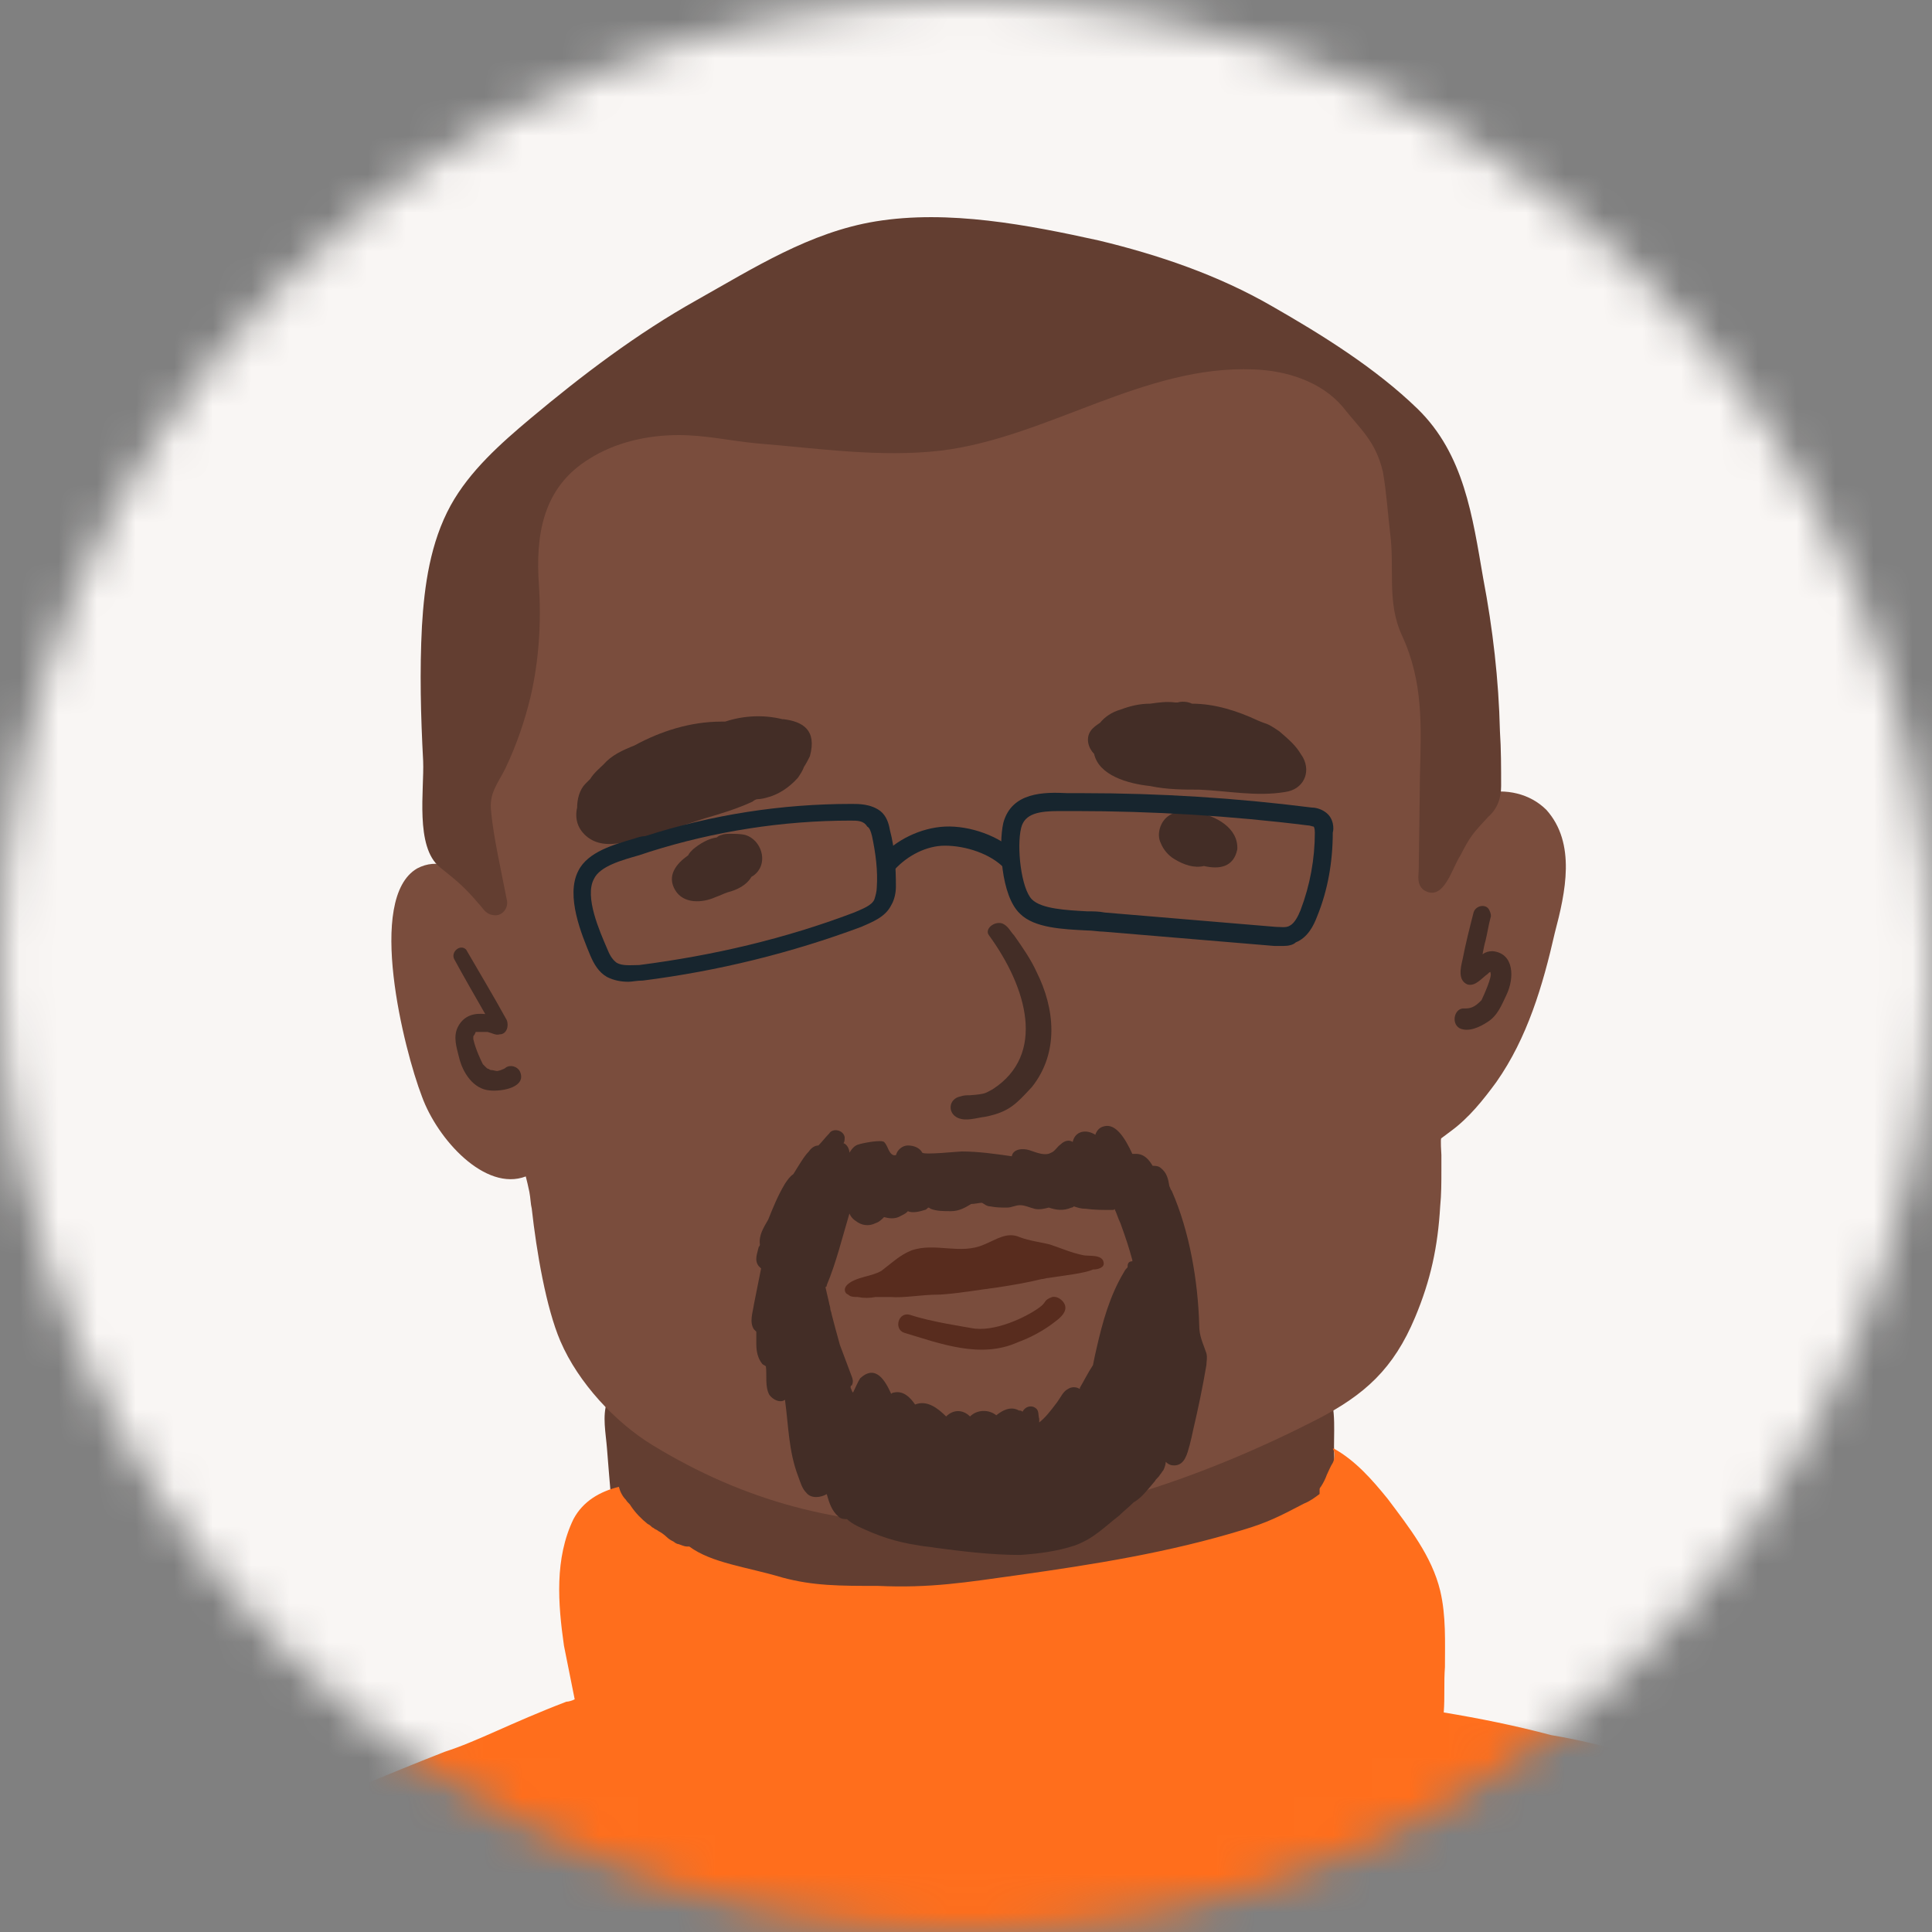 <svg width="50" height="50" viewBox="0 0 50 50" fill="none" xmlns="http://www.w3.org/2000/svg">
<rect x="0" y="0" width="50" height="50" fill="#808080" stroke="none"/>
<mask id="mask0_8063_43687" style="mask-type:alpha" maskUnits="userSpaceOnUse" x="0" y="0" width="50" height="50">
<circle cx="25" cy="25" r="25" fill="#D9D9D9"/>
</mask>
<g mask="url(#mask0_8063_43687)">
<path d="M58.973 -7.002H-7.758C-10.318 -7.002 -12.393 -4.927 -12.393 -2.368V64.364C-12.393 66.923 -10.318 68.998 -7.758 68.998H58.973C61.533 68.998 63.607 66.923 63.607 64.364V-2.368C63.607 -4.927 61.533 -7.002 58.973 -7.002Z" fill="#F9F6F4"/>
<path d="M34.524 40.115C34.554 39.219 34.554 38.323 34.524 37.427C34.524 36.902 34.585 36.253 34.276 35.821V35.512C34.276 35.327 34.245 35.141 34.153 34.956C33.72 34.153 32.454 34.307 32.237 35.172V35.265C31.898 35.358 31.589 35.605 31.434 35.944V36.006C30.878 35.759 30.168 35.821 29.797 36.346C29.735 36.439 29.673 36.501 29.611 36.593C29.55 36.562 29.457 36.531 29.364 36.531C28.87 36.439 28.376 36.717 28.159 37.18C28.128 37.118 28.098 37.057 28.067 36.995C27.572 36.099 26.275 36.284 25.811 37.118C25.688 37.366 25.595 37.613 25.533 37.86C25.194 37.705 24.792 37.736 24.483 37.922C24.421 37.798 24.328 37.675 24.236 37.551C23.927 37.211 23.494 37.057 23.093 37.087C22.629 36.655 21.548 36.253 20.93 37.18C20.837 37.18 20.745 37.211 20.652 37.273C20.652 37.273 20.621 37.273 20.621 37.304C20.498 37.242 20.374 37.211 20.22 37.211C19.88 36.655 19.169 36.593 18.706 36.871C18.52 36.748 18.273 36.655 18.026 36.655C17.995 36.501 17.933 36.346 17.841 36.222C17.779 36.13 17.717 36.068 17.624 36.006C17.593 35.728 17.593 35.419 17.408 35.172C17.037 34.616 16.142 34.678 15.832 35.234C15.647 35.543 15.678 35.913 15.709 36.284C15.585 36.655 15.678 37.087 15.709 37.489C15.771 38.261 15.832 39.065 15.925 39.837C15.956 40.146 15.956 40.548 16.111 40.826C16.111 40.949 16.142 41.073 16.142 41.197C16.203 41.691 16.265 42.216 16.45 42.679C16.759 43.544 17.47 44.255 18.273 44.626C18.613 44.78 18.953 44.904 19.293 45.027C19.911 45.305 20.683 45.367 21.332 45.491C22.166 45.584 23 45.676 23.834 45.614C24.236 45.584 25.595 45.429 25.657 45.336C25.966 45.275 26.275 45.151 26.553 45.058C27.109 44.873 27.665 44.718 28.221 44.533C28.592 44.935 29.21 45.089 29.858 44.749C30.013 44.688 30.198 44.626 30.353 44.564C31.867 44.039 32.484 43.514 33.195 42.927C33.751 42.834 34.245 42.401 34.215 41.753C34.215 41.66 34.184 41.598 34.184 41.505C34.215 41.474 34.245 41.413 34.276 41.382C34.554 41.042 34.493 40.548 34.524 40.115Z" fill="#633E31"/>
<path d="M40.022 20.961C39.589 20.529 38.971 20.405 38.385 20.529C38.415 20.343 38.415 20.158 38.446 19.972C38.385 19.633 38.292 18.489 38.014 17.223C37.55 15.678 37.149 14.041 36.067 12.774L36.036 12.743C36.067 12.681 36.067 12.62 36.036 12.527C35.728 11.168 34.893 10.024 33.565 9.561C32.144 9.067 30.599 9.407 29.24 9.932C29.147 9.963 29.085 10.024 29.023 10.086C28.189 9.901 27.386 9.715 26.552 9.53C26.49 9.499 26.428 9.499 26.428 9.499C26.336 9.468 26.212 9.437 26.119 9.407C25.841 9.314 25.502 9.252 25.193 9.314C24.822 8.727 23.988 8.541 23.277 8.912C23.154 8.974 23.061 9.067 22.937 9.128C22.814 9.067 22.659 9.067 22.536 9.036C22.165 9.036 21.856 9.19 21.578 9.407C21.3 9.746 21.516 9.468 21.053 10.086C20.775 9.592 20.188 9.314 19.632 9.468C18.983 9.685 18.643 10.272 18.334 10.889C17.809 10.457 17.006 10.395 16.45 10.92C16.326 11.075 16.202 11.229 16.11 11.384H16.017C15.986 11.384 15.955 11.415 15.955 11.415H15.893C15.863 11.415 15.832 11.446 15.801 11.446C15.801 11.446 15.77 11.446 15.77 11.476C15.708 11.507 15.677 11.507 15.615 11.538C15.399 11.631 15.183 11.724 14.967 11.878C14.781 12.002 14.627 12.156 14.503 12.341C14.411 12.341 14.287 12.341 14.194 12.372C13.051 12.681 13.267 14.072 13.082 14.998C12.958 16.296 12.835 17.593 12.711 18.86C11.692 19.602 12.093 21.301 12.186 22.382C12.217 22.506 12.217 22.629 12.248 22.784C11.815 22.444 11.321 22.197 10.796 22.475C9.467 23.247 10.456 27.171 10.919 28.376C11.321 29.488 12.557 30.847 13.607 30.446C13.638 30.569 13.669 30.693 13.7 30.847C13.731 31.002 13.731 31.156 13.762 31.28C13.885 32.392 14.132 33.844 14.503 34.709C14.967 35.79 15.924 36.81 16.882 37.397C19.261 38.849 21.701 39.498 24.544 39.467C27.757 39.436 31.217 38.2 34.059 36.748C35.326 36.099 36.067 35.419 36.623 34.091C37.025 33.133 37.211 32.268 37.272 31.218C37.303 30.909 37.303 30.6 37.303 30.291V29.89C37.303 29.859 37.272 29.457 37.303 29.457C37.386 29.395 37.468 29.333 37.55 29.272C38.014 28.932 38.385 28.468 38.724 28.005C39.528 26.862 39.929 25.503 40.238 24.143C40.516 23.093 40.794 21.826 40.022 20.961Z" fill="#7A4D3D"/>
<path d="M19.293 21.61C19.17 21.579 19.015 21.579 18.892 21.579C18.83 21.579 18.737 21.579 18.675 21.61C18.644 21.61 18.583 21.641 18.552 21.672C18.335 21.703 18.119 21.826 17.934 21.981C17.872 22.043 17.841 22.073 17.81 22.135C17.501 22.352 17.254 22.66 17.47 23.031C17.687 23.402 18.181 23.371 18.521 23.216C18.613 23.186 18.737 23.124 18.83 23.093C19.077 23.031 19.324 22.908 19.448 22.691C19.509 22.66 19.54 22.63 19.571 22.599C19.88 22.29 19.695 21.734 19.293 21.61Z" fill="#432D26"/>
<path d="M30.97 21.022C30.878 20.991 30.785 20.991 30.723 20.991H30.692C30.383 20.991 30.105 21.115 30.012 21.455C29.982 21.578 29.982 21.702 30.043 21.825C30.105 21.98 30.229 22.134 30.383 22.227C30.63 22.381 30.908 22.474 31.156 22.412C31.557 22.505 31.928 22.443 32.021 21.98C32.051 21.424 31.465 21.115 30.97 21.022Z" fill="#432D26"/>
<path d="M20.281 18.613H20.25C19.756 18.49 19.23 18.521 18.767 18.675H18.674C17.871 18.675 17.099 18.922 16.419 19.293C16.11 19.417 15.832 19.54 15.616 19.787C15.523 19.88 15.368 20.004 15.276 20.158L15.152 20.282C14.998 20.436 14.936 20.683 14.936 20.899C14.874 21.178 14.936 21.456 15.214 21.672C15.585 21.95 16.048 21.826 16.45 21.734C17.068 21.579 17.655 21.363 18.242 21.178C18.674 21.054 19.076 20.93 19.477 20.745C19.508 20.714 19.57 20.683 19.601 20.683C19.694 20.683 19.817 20.652 19.91 20.622C20.126 20.56 20.404 20.405 20.651 20.127C20.713 20.035 20.775 19.942 20.806 19.849C20.868 19.756 20.93 19.633 20.96 19.571C21.146 18.891 20.775 18.675 20.281 18.613Z" fill="#432D26"/>
<path d="M33.721 19.602C33.567 19.354 33.505 19.262 33.103 18.922C32.733 18.675 32.825 18.767 32.547 18.644C32.022 18.397 31.435 18.211 30.848 18.211C30.724 18.15 30.57 18.15 30.477 18.18H30.416C30.199 18.15 29.983 18.18 29.767 18.211C29.489 18.211 29.241 18.273 28.994 18.366C28.778 18.428 28.593 18.551 28.469 18.706C28.377 18.767 28.284 18.829 28.222 18.922C28.098 19.107 28.16 19.354 28.315 19.509C28.438 20.065 29.18 20.281 29.767 20.343C30.199 20.436 30.663 20.436 31.033 20.436C31.775 20.467 32.516 20.621 33.258 20.497C33.721 20.436 33.937 20.003 33.721 19.602Z" fill="#432D26"/>
<path d="M26.831 25.163C26.677 24.823 26.46 24.514 26.244 24.206C26.151 24.113 26.09 23.958 25.935 23.897C25.719 23.835 25.472 24.051 25.595 24.206C26.584 25.565 27.078 27.295 25.688 28.191C25.503 28.284 25.534 28.314 25.101 28.345C25.008 28.345 24.947 28.345 24.854 28.376C24.545 28.438 24.514 28.809 24.792 28.932C25.008 29.025 25.256 28.932 25.503 28.901C26.121 28.778 26.306 28.562 26.708 28.129C27.418 27.233 27.295 26.09 26.831 25.163Z" fill="#432D26"/>
<path d="M13.454 27.726C13.392 27.603 13.207 27.541 13.083 27.634C13.052 27.665 13.021 27.665 12.96 27.695C12.836 27.726 12.898 27.726 12.743 27.695C12.712 27.695 12.681 27.695 12.65 27.665C12.62 27.665 12.589 27.634 12.589 27.634L12.496 27.541C12.465 27.479 12.311 27.17 12.249 26.892V26.831C12.249 26.8 12.28 26.8 12.311 26.707H12.62C12.743 26.738 12.836 26.8 12.929 26.769C13.114 26.769 13.176 26.552 13.114 26.398C12.774 25.78 12.403 25.162 12.063 24.575C11.909 24.421 11.662 24.637 11.755 24.822C11.971 25.224 12.311 25.811 12.558 26.244C12.28 26.213 12.002 26.274 11.847 26.583C11.724 26.831 11.816 27.108 11.878 27.356C11.971 27.757 12.249 28.19 12.681 28.221C13.021 28.252 13.639 28.128 13.454 27.726Z" fill="#432D26"/>
<path d="M38.626 24.616C38.523 24.616 38.445 24.642 38.368 24.696C38.394 24.562 38.419 24.427 38.445 24.346C38.497 24.13 38.523 23.941 38.574 23.753C38.6 23.699 38.574 23.618 38.548 23.564C38.471 23.375 38.187 23.429 38.135 23.618C38.032 24.022 37.929 24.427 37.851 24.831C37.8 25.047 37.722 25.371 37.98 25.479C38.187 25.532 38.342 25.317 38.497 25.209C38.523 25.182 38.548 25.155 38.574 25.155V25.182C38.626 25.263 38.394 25.775 38.342 25.883C38.161 26.072 38.058 26.099 37.903 26.099C37.645 26.072 37.542 26.476 37.774 26.611C38.006 26.719 38.29 26.584 38.497 26.449C38.755 26.288 38.858 26.018 38.987 25.748C39.194 25.317 39.194 24.669 38.626 24.616Z" fill="#432D26"/>
<path d="M28.561 32.67C28.531 32.454 28.16 32.516 28.036 32.485C27.727 32.423 27.449 32.299 27.171 32.207C26.924 32.145 26.646 32.114 26.399 32.021C26.059 31.867 25.781 32.083 25.472 32.207C24.854 32.485 24.205 32.145 23.587 32.361C23.279 32.485 23.062 32.701 22.815 32.886C22.568 33.041 22.136 33.041 21.919 33.257C21.827 33.35 21.858 33.473 21.95 33.504C22.012 33.566 22.105 33.566 22.197 33.566C22.352 33.597 22.506 33.597 22.661 33.566H23.031C23.433 33.597 23.804 33.504 24.329 33.504C24.823 33.473 25.318 33.381 25.812 33.319C26.214 33.257 26.584 33.195 26.955 33.103C27.017 33.103 27.079 33.072 27.14 33.072C27.542 33.01 28.098 32.948 28.284 32.855C28.438 32.855 28.592 32.794 28.561 32.67Z" fill="#582C1E"/>
<path d="M27.232 33.566C26.985 33.658 27.108 33.689 26.892 33.843C26.552 34.091 25.718 34.492 25.131 34.369C24.977 34.338 24.112 34.214 23.555 34.029C23.247 33.936 23.123 34.4 23.401 34.492C24.328 34.77 25.378 35.172 26.336 34.739C26.676 34.616 27.016 34.431 27.294 34.214C27.417 34.122 27.572 33.998 27.572 33.843C27.572 33.689 27.386 33.535 27.232 33.566Z" fill="#582C1E"/>
<path d="M31.221 35.021C31.128 34.743 31.035 34.589 31.035 34.28C31.004 33.167 30.788 31.87 30.325 30.82C30.294 30.789 30.294 30.758 30.263 30.696C30.232 30.511 30.201 30.356 30.047 30.233C29.985 30.171 29.892 30.171 29.83 30.171C29.738 30.016 29.614 29.862 29.398 29.862H29.305C29.12 29.46 28.873 29.058 28.564 29.151C28.44 29.182 28.378 29.275 28.347 29.367C28.1 29.213 27.822 29.275 27.761 29.553C27.668 29.491 27.544 29.522 27.451 29.615C27.359 29.676 27.297 29.8 27.204 29.831C27.05 29.924 26.834 29.831 26.648 29.769C26.463 29.707 26.216 29.738 26.185 29.924C25.752 29.862 25.32 29.8 24.887 29.8C24.795 29.8 23.93 29.893 23.868 29.831C23.806 29.707 23.651 29.645 23.497 29.645C23.343 29.645 23.219 29.769 23.188 29.893C23.095 29.924 23.034 29.831 23.003 29.769C22.972 29.707 22.941 29.615 22.879 29.553C22.787 29.491 22.323 29.584 22.23 29.615C22.107 29.645 22.045 29.738 21.983 29.831C21.983 29.738 21.921 29.615 21.829 29.584C21.86 29.553 21.86 29.491 21.86 29.429C21.829 29.244 21.551 29.182 21.458 29.337C21.365 29.429 21.273 29.553 21.18 29.645C21.087 29.645 20.995 29.707 20.933 29.8C20.809 29.924 20.686 30.14 20.531 30.387C20.439 30.449 20.377 30.541 20.315 30.634C20.13 30.943 20.006 31.252 19.882 31.561C19.759 31.777 19.635 31.963 19.666 32.21C19.666 32.23 19.656 32.251 19.635 32.272C19.604 32.426 19.512 32.611 19.635 32.766L19.697 32.828C19.635 33.136 19.573 33.446 19.512 33.754C19.481 33.971 19.388 34.218 19.512 34.403L19.573 34.465V34.774C19.573 34.959 19.604 35.145 19.728 35.299C19.759 35.33 19.79 35.33 19.821 35.361C19.852 35.577 19.79 35.886 19.913 36.102C20.006 36.226 20.191 36.319 20.315 36.226C20.408 36.906 20.408 37.554 20.655 38.203C20.716 38.358 20.747 38.512 20.871 38.636C20.995 38.79 21.242 38.759 21.396 38.667C21.458 38.883 21.52 39.099 21.705 39.254C21.767 39.315 21.86 39.315 21.921 39.315C21.983 39.377 22.076 39.439 22.2 39.501C22.725 39.748 23.157 39.902 23.775 39.995C23.93 40.026 24.053 40.026 24.208 40.057C24.918 40.15 25.66 40.242 26.401 40.242C26.864 40.211 27.359 40.15 27.822 39.995C28.317 39.81 28.564 39.532 28.965 39.223C29.089 39.099 29.212 39.007 29.336 38.883C29.552 38.759 29.707 38.543 29.892 38.327C29.923 38.265 29.985 38.234 30.016 38.172C30.047 38.141 30.078 38.08 30.108 38.049C30.139 37.987 30.17 37.894 30.17 37.833C30.232 37.894 30.294 37.925 30.387 37.925C30.665 37.925 30.726 37.616 30.788 37.4C30.819 37.276 30.85 37.153 30.881 36.998C31.004 36.473 31.128 35.886 31.221 35.33C31.221 35.237 31.252 35.145 31.221 35.021ZM29.182 32.797C29.151 32.828 29.12 32.858 29.089 32.92C28.718 33.538 28.533 34.218 28.378 34.898C28.347 35.021 28.317 35.176 28.286 35.33C28.162 35.515 28.038 35.763 27.946 35.917V35.948C27.853 35.886 27.73 35.886 27.637 35.948C27.513 36.01 27.451 36.164 27.359 36.288C27.174 36.535 27.05 36.689 26.895 36.813V36.72C26.864 36.628 26.895 36.504 26.803 36.442C26.679 36.349 26.525 36.411 26.463 36.535C26.432 36.504 26.401 36.504 26.37 36.504C26.154 36.38 25.938 36.504 25.783 36.628C25.598 36.473 25.289 36.473 25.104 36.658C24.918 36.473 24.671 36.473 24.486 36.658C24.269 36.442 23.991 36.226 23.682 36.349C23.559 36.164 23.373 35.979 23.126 36.041C23.106 36.041 23.085 36.051 23.064 36.072C22.91 35.732 22.663 35.299 22.261 35.67C22.2 35.763 22.138 35.917 22.076 36.041C22.045 36.01 22.045 35.979 22.014 35.917V35.886C22.014 35.886 22.014 35.855 22.045 35.855C22.107 35.732 22.045 35.639 22.014 35.546C21.921 35.299 21.829 35.052 21.736 34.805C21.674 34.589 21.551 34.125 21.52 34.002C21.52 33.971 21.489 33.909 21.489 33.878C21.489 33.816 21.458 33.754 21.458 33.724C21.427 33.6 21.396 33.446 21.365 33.322C21.365 33.322 21.365 33.291 21.396 33.291V33.26C21.643 32.673 21.798 32.024 21.983 31.407C22.014 31.468 22.045 31.53 22.138 31.592C22.292 31.715 22.477 31.746 22.663 31.654C22.756 31.623 22.817 31.561 22.879 31.499C23.003 31.53 23.157 31.561 23.312 31.468C23.373 31.437 23.435 31.407 23.466 31.376L23.497 31.345C23.621 31.407 23.837 31.345 23.93 31.314C23.96 31.314 23.991 31.283 24.022 31.252C24.022 31.252 24.053 31.252 24.084 31.283C24.238 31.345 24.424 31.345 24.609 31.345C24.826 31.345 24.98 31.252 25.134 31.159C25.227 31.159 25.351 31.128 25.413 31.128C25.474 31.159 25.536 31.221 25.629 31.221C25.783 31.252 25.907 31.252 26.061 31.252C26.185 31.252 26.277 31.19 26.401 31.19C26.525 31.19 26.648 31.252 26.772 31.283C26.895 31.314 27.019 31.283 27.143 31.252C27.328 31.314 27.513 31.345 27.73 31.252C27.75 31.252 27.771 31.242 27.791 31.221C27.884 31.252 27.977 31.283 28.1 31.283C28.317 31.314 28.564 31.314 28.78 31.314C28.811 31.314 28.842 31.314 28.842 31.283C28.904 31.407 28.934 31.53 28.996 31.654C29.151 32.086 29.212 32.272 29.305 32.611V32.642C29.182 32.642 29.182 32.735 29.182 32.797Z" fill="#432D26"/>
<path d="M38.818 18.922C38.787 17.593 38.633 16.265 38.385 14.967C38.107 13.361 37.891 11.754 36.686 10.58C35.605 9.53 34.215 8.665 32.917 7.923C31.527 7.12 29.982 6.595 28.438 6.224C26.615 5.822 24.545 5.421 22.66 5.73C20.961 6.008 19.509 6.935 18.026 7.769C16.481 8.634 15.06 9.715 13.732 10.827C12.959 11.476 12.156 12.187 11.662 13.082C11.137 14.04 10.982 15.152 10.92 16.203C10.859 17.377 10.889 18.52 10.951 19.694C10.982 20.435 10.735 21.918 11.384 22.444C11.847 22.814 12.033 22.969 12.372 23.37C12.496 23.494 12.558 23.648 12.743 23.679C12.99 23.741 13.176 23.494 13.114 23.278C12.959 22.474 12.774 21.671 12.712 21.022C12.65 20.528 12.867 20.312 13.083 19.879C13.361 19.292 13.577 18.674 13.732 18.026C13.948 17.099 14.01 16.11 13.948 15.152C13.855 13.855 14.041 12.619 15.246 11.878C15.925 11.445 16.759 11.26 17.563 11.26C18.273 11.26 18.922 11.414 19.602 11.476C21.146 11.6 22.784 11.847 24.359 11.661C27.109 11.322 29.611 9.437 32.454 9.561C33.288 9.591 34.184 9.87 34.74 10.518C35.203 11.105 35.605 11.414 35.79 12.217C35.883 12.743 35.914 13.268 35.976 13.793C36.099 14.72 35.883 15.585 36.285 16.45C36.841 17.655 36.779 18.798 36.748 20.065C36.748 20.25 36.717 22.474 36.717 22.474C36.717 22.66 36.655 22.876 36.841 23.03C37.366 23.37 37.582 22.444 37.798 22.135C38.046 21.64 38.138 21.548 38.509 21.146C38.756 20.93 38.849 20.652 38.849 20.343C38.849 19.879 38.849 19.385 38.818 18.922Z" fill="#633E31"/>
<path d="M59.886 63.75V63.689C59.886 63.565 59.855 63.472 59.855 63.349C59.454 59.919 58.094 56.645 56.55 53.555C55.963 52.35 55.283 51.176 54.294 50.25C52.533 48.612 50.124 48.18 47.93 47.438C45.273 46.573 42.925 45.368 40.145 44.905C39.218 44.658 38.291 44.472 37.364 44.318C37.395 43.916 37.364 43.545 37.395 43.144C37.395 42.495 37.426 41.815 37.272 41.167C37.055 40.271 36.468 39.529 35.912 38.788C35.511 38.294 35.078 37.799 34.522 37.49H34.491C34.553 37.583 34.553 37.737 34.491 37.861C34.429 37.954 34.398 38.046 34.337 38.17C34.306 38.263 34.244 38.386 34.182 38.479C34.182 38.479 34.151 38.51 34.151 38.541V38.664C34.028 38.757 33.904 38.85 33.75 38.911C33.101 39.251 32.792 39.406 32.174 39.591C30.259 40.178 28.312 40.487 26.335 40.765C25.007 40.95 24.08 41.105 22.721 41.043C21.732 41.043 21.052 41.043 20.249 40.827C19.322 40.549 18.426 40.456 17.839 40.024H17.777C17.716 40.024 17.654 39.993 17.561 39.962C17.53 39.962 17.468 39.931 17.438 39.9C17.376 39.869 17.314 39.838 17.252 39.776C17.19 39.715 17.098 39.653 17.036 39.622C17.005 39.591 16.974 39.591 16.943 39.56C17.036 39.653 16.912 39.529 16.881 39.529C16.851 39.498 16.82 39.468 16.758 39.437C16.603 39.313 16.449 39.158 16.325 38.973C16.294 38.911 16.233 38.88 16.202 38.819C16.109 38.726 16.047 38.602 16.016 38.479C15.522 38.602 15.09 38.85 14.842 39.313C14.348 40.333 14.441 41.507 14.595 42.588C14.688 43.051 14.781 43.515 14.873 43.978C14.812 44.009 14.719 44.04 14.657 44.04C13.205 44.596 12.371 45.059 11.506 45.337C9.776 46.017 9.281 46.264 7.86 46.789C6.625 47.222 5.389 47.531 4.153 47.932C2.794 48.396 1.558 49.106 0.322 49.848C-2.767 51.609 -4.374 54.544 -5.455 57.88C-6.166 60.012 -6.506 62.237 -6.938 64.43C-7.154 65.481 -7.958 68.045 -6.722 68.786C-2.984 70.949 1.651 70.949 5.883 71.35C10.61 71.783 15.368 72.061 20.125 72.154C29.641 72.339 39.156 71.845 48.579 70.671C51.174 70.331 53.8 69.589 56.364 69.002C57.168 68.817 58.681 68.848 59.237 68.168C59.361 68.014 59.454 67.89 59.577 67.736C59.763 67.427 59.886 67.056 59.886 66.685C60.072 65.697 60.041 64.708 59.886 63.75Z" fill="#FF6E1C"/>
<path d="M16.265 25.408C16.08 25.408 15.895 25.377 15.709 25.284C15.493 25.161 15.369 24.945 15.277 24.728C15.06 24.203 14.628 23.184 14.968 22.535C15.215 22.041 15.895 21.855 16.42 21.701C16.512 21.67 16.605 21.639 16.698 21.639C18.428 21.083 20.22 20.805 22.042 20.805C22.228 20.805 22.537 20.805 22.784 20.99C22.938 21.114 23 21.299 23.031 21.484C23.155 21.948 23.186 22.442 23.186 22.936C23.186 23.091 23.155 23.276 23.062 23.431C22.907 23.74 22.568 23.863 22.29 23.987C20.467 24.666 18.582 25.13 16.636 25.377C16.482 25.377 16.358 25.408 16.265 25.408ZM22.012 21.237C20.251 21.237 18.49 21.515 16.821 22.041C16.729 22.071 16.636 22.102 16.543 22.133C16.111 22.257 15.524 22.411 15.369 22.751C15.122 23.214 15.524 24.11 15.709 24.543C15.771 24.697 15.833 24.821 15.956 24.914C16.111 25.006 16.327 24.975 16.543 24.975C18.459 24.728 20.312 24.296 22.104 23.616C22.32 23.523 22.568 23.431 22.629 23.276C22.66 23.183 22.691 23.06 22.691 22.967C22.722 22.535 22.66 22.071 22.568 21.639C22.537 21.515 22.506 21.423 22.444 21.392C22.351 21.237 22.197 21.237 22.012 21.237Z" fill="#17252E"/>
<path d="M33.225 24.481H32.978L28.56 24.111C28.436 24.111 28.282 24.08 28.128 24.08C27.51 24.049 26.768 24.018 26.398 23.647C25.903 23.184 25.841 21.855 25.965 21.299C26.181 20.496 27.015 20.496 27.633 20.527H28.035C30.012 20.527 31.989 20.651 33.936 20.898C34.028 20.898 34.183 20.928 34.306 21.021C34.523 21.176 34.523 21.454 34.492 21.546C34.492 22.288 34.368 23.029 34.09 23.709C33.998 23.956 33.843 24.265 33.534 24.389C33.472 24.451 33.349 24.481 33.225 24.481ZM27.417 20.99C26.892 20.99 26.521 21.052 26.428 21.423C26.305 21.917 26.428 22.998 26.706 23.276C26.954 23.524 27.602 23.555 28.128 23.585C28.282 23.585 28.436 23.585 28.591 23.616L33.009 23.987C33.132 23.987 33.287 24.018 33.38 23.956C33.503 23.894 33.596 23.709 33.658 23.555C33.905 22.906 34.028 22.226 34.028 21.546C34.028 21.423 33.998 21.392 33.998 21.392C33.967 21.392 33.905 21.361 33.843 21.361C31.866 21.114 29.827 20.99 27.819 20.99H27.417Z" fill="#17252E"/>
<path d="M23.154 22.504L22.783 22.195C23.185 21.732 23.834 21.423 24.451 21.392C25.1 21.361 25.873 21.639 26.305 22.072L25.965 22.442C25.625 22.103 25.008 21.886 24.451 21.886C23.988 21.886 23.494 22.133 23.154 22.504Z" fill="#17252E"/>
</g>
</svg>
